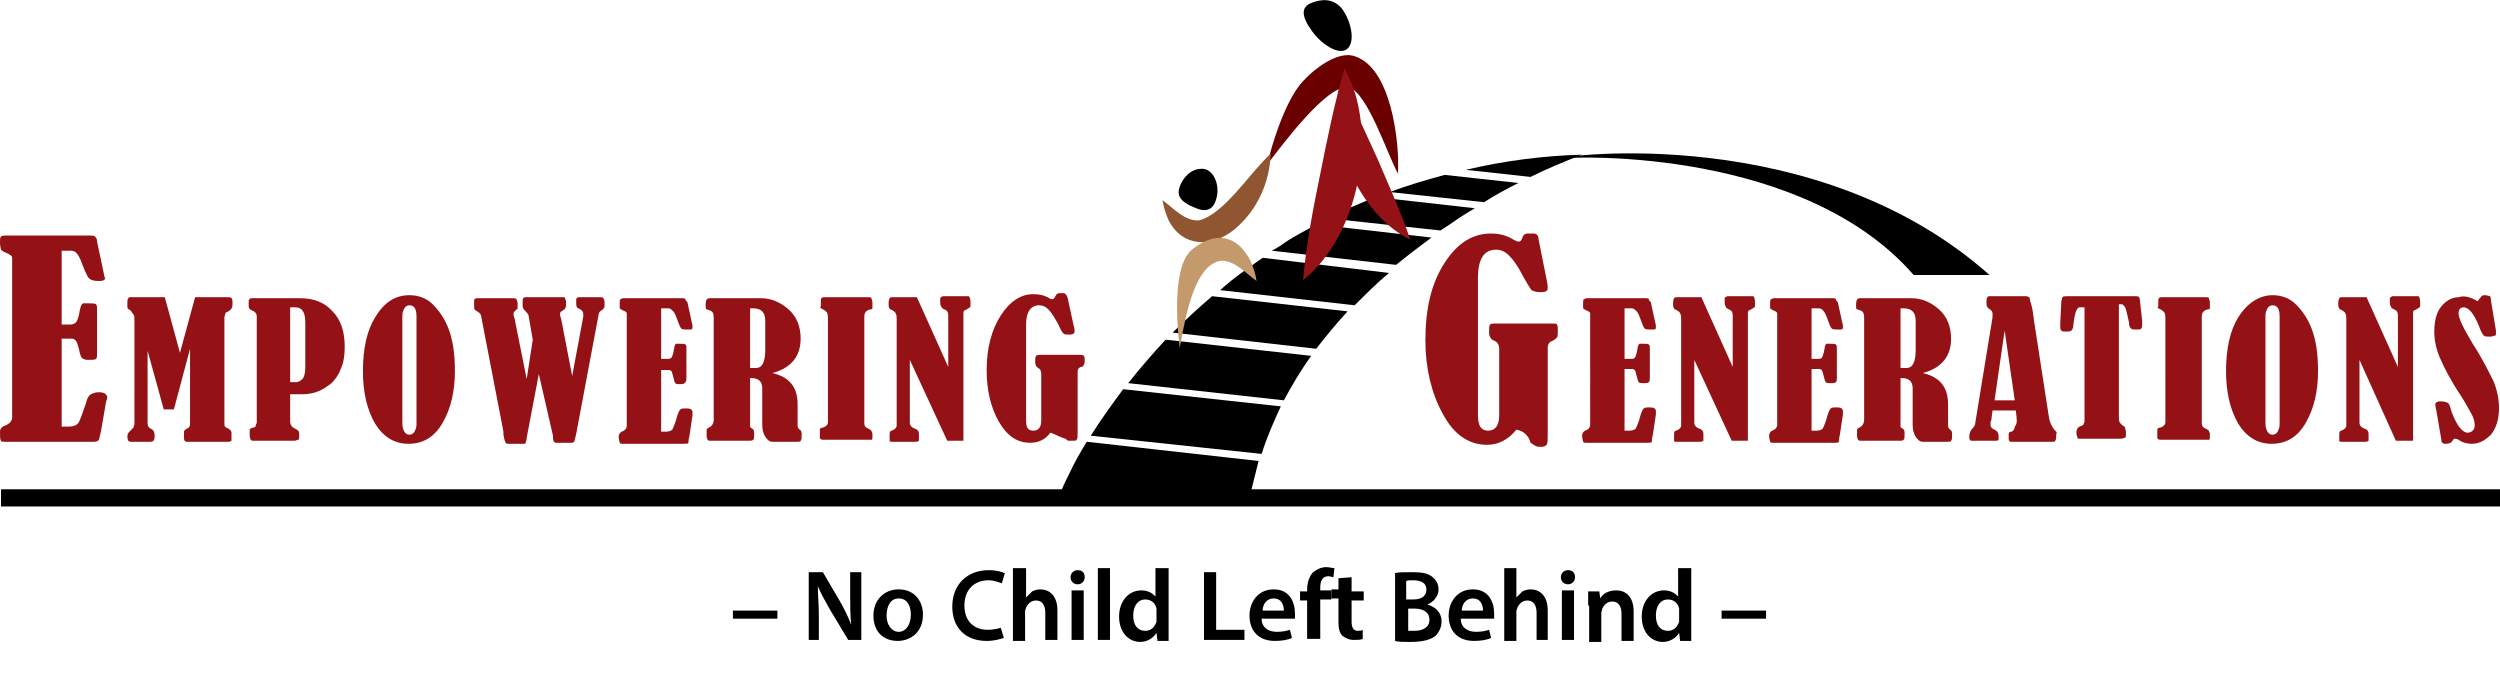 <svg xmlns="http://www.w3.org/2000/svg" xmlns:xlink="http://www.w3.org/1999/xlink" id="Layer_1" x="0px" y="0px" viewBox="0 0 247.3 68.1" style="enable-background:new 0 0 247.3 68.1;" xml:space="preserve"><style type="text/css">	.st0{fill:#6A0000;}	.st1{fill:#941215;}	.st2{fill:#905631;}	.st3{fill:#C49A6C;}</style><g>	<g>		<g>			<g>				<path d="M124.9,25.5c-1.4,1-2.9,2-4.2,3.2l13.3,1.5c1.1-1.1,2.2-2.2,3.4-3.2L124.9,25.5z"></path>				<path d="M151.4,17.5c1.6-0.8,3.3-1.5,5.1-2.2c-3.8,0.1-7.7,0.6-11.5,1.5L151.4,17.5z"></path>				<path d="M119.9,29.3c-1.4,1.2-2.7,2.4-3.9,3.6l14.2,1.6c1-1.3,2-2.5,3.1-3.7L119.9,29.3z"></path>				<path d="M115.3,33.6c-1.3,1.4-2.5,2.8-3.7,4.3l15.4,1.7c0.8-1.5,1.7-3,2.7-4.4L115.3,33.6z"></path>				<path d="M124.8,44.9c0.5-1.6,1.2-3.2,1.9-4.7l-15.6-1.7c-1.1,1.5-2.2,3-3.2,4.6L124.8,44.9z"></path>				<path d="M123.7,48.8c0,0,0.7-2.8,0.8-3.2l-17-1.9c-0.6,1-1.2,2-1.7,3.1c-0.4,0.8-0.8,1.6-1.1,2.5     C104.7,49.3,123.7,48.8,123.7,48.8z"></path>				<path d="M123.1,52.2L123.1,52.2C123.1,52.2,123.1,52.2,123.1,52.2L123.1,52.2C123.1,52.2,123.1,52.2,123.1,52.2z"></path>				<path d="M136.1,19.5c-1.6,0.6-3.2,1.3-4.7,2.1l11.1,1.2c0.4-0.3,0.8-0.5,1.2-0.8c0.7-0.5,1.5-1,2.2-1.4L136.1,19.5z"></path>				<path d="M142.9,17.3c-1.8,0.5-3.6,1-5.4,1.7l9.3,1c1.1-0.7,2.2-1.3,3.4-1.9L142.9,17.3z"></path>				<path d="M130.2,22.2c-1,0.6-2.1,1.1-3.1,1.8c-0.4,0.3-0.9,0.6-1.3,0.8l12.3,1.4c1.1-0.9,2.3-1.8,3.5-2.7L130.2,22.2z"></path>			</g>			<g>				<path class="st0" d="M128.5,8.5c1-1.3,3.5-3.4,5.3-3c3.5,0.9,4.4,7.2,4.5,10.2c0,0.5,0,1,0,1.5c-1.1-2-3-8-4.9-8.6     c-2.2-0.2-6.6,5.8-8,7.6C125.3,16.3,126.6,11,128.5,8.5z"></path>				<g>					<path d="M132.7,0.8c0.8,1,1.4,3,0.7,3.9c-0.7,0.9-2.5-0.1-3.6-1.6c-1.1-1.5-1.1-2.4-0.1-2.8S131.8-0.2,132.7,0.8z"></path>				</g>				<path class="st1" d="M128.9,27.7c0.3-3.5,1-7.1,1.7-10.5c0.7-3.5,1.4-7,2.4-10.4C136.5,12.9,134.4,23.4,128.9,27.7L128.9,27.7z"></path>				<path class="st1" d="M139.5,23.7c-0.9-2.7-2.1-5.3-3.2-7.9c-1.2-2.6-2.3-5.2-3.7-7.6C131,13.5,134.5,21.3,139.5,23.7L139.5,23.7     z"></path>				<path class="st2" d="M125.7,15.2c-0.1,2.8-1.3,5.6-3.6,7.5c-2.2,1.8-5.1,1.8-6.5-0.9c-0.3-0.7-0.5-1.3-0.6-2     c1.1,0.8,2.2,2.1,3.6,2C121.1,21.2,123.7,17,125.7,15.2L125.7,15.2z"></path>				<path class="st3" d="M117.9,24.7c2.2-1.8,4.4-1.6,5.8,1.1c0.3,0.7,0.5,1.3,0.6,2c-1.1-0.8-2.2-2.1-3.6-2c-2.4,0.5-3.3,4.7-4,8.6     C116.7,34.4,115.6,26.6,117.9,24.7z"></path>				<g>					<path d="M116.6,18.9c0.1-0.9,1-2.2,2.2-2.2c1.1-0.1,1.8,1.3,1.6,2.6c-0.2,1.2-0.8,1.7-1.8,1.4      C117.5,20.3,116.5,19.8,116.6,18.9z"></path>				</g>			</g>		</g>		<g>			<path class="st1" d="M6.1,24.9v7.2H7c0.2,0,0.4-0.1,0.5-0.2s0.2-0.3,0.3-0.7c0.1-0.6,0.2-1,0.3-1.1C8.1,30.1,8.2,30,8.3,30    c0.7,0,1.1,0,1.2,0.1c0.1,0.1,0.1,0.3,0.1,0.6V35c0,0.3,0,0.4-0.1,0.5c-0.1,0.1-0.4,0.1-0.8,0.1c-0.3,0-0.5-0.1-0.6-0.2    C8,35.3,7.9,35,7.8,34.5c-0.1-0.4-0.2-0.7-0.3-0.8c-0.1-0.1-0.2-0.2-0.4-0.2h-1v8.7h0.7c0.4,0,0.7-0.1,0.9-0.3s0.4-0.9,0.8-2    c0.1-0.5,0.3-0.8,0.5-0.9c0.2-0.1,0.4-0.2,0.8-0.2c0.5,0,0.8,0.2,0.8,0.5c0,0.1,0,0.2-0.1,0.4L10,42.6c-0.1,0.5-0.2,0.8-0.2,0.9    c-0.1,0.1-0.2,0.2-0.5,0.2H0.5c-0.2,0-0.4,0-0.4-0.1C0,43.5,0,43.2,0,42.7c0-0.3,0.2-0.5,0.5-0.6c0.5-0.2,0.7-0.5,0.7-0.8V25.5    c0-0.2-0.2-0.3-0.6-0.5c-0.3-0.1-0.4-0.2-0.5-0.3c0-0.1-0.1-0.3-0.1-0.7c0-0.3,0-0.5,0.1-0.6c0.1-0.1,0.2-0.1,0.5-0.1h8.3    c0.2,0,0.4,0,0.5,0.1c0.1,0.1,0.2,0.2,0.2,0.5l0.7,3.3c0,0.2,0.1,0.3,0.1,0.3c0,0.2-0.2,0.3-0.6,0.3c-0.5,0-0.8-0.1-0.9-0.2    c-0.2-0.1-0.3-0.4-0.5-0.8c-0.3-0.8-0.5-1.3-0.7-1.6c-0.2-0.3-0.4-0.4-0.7-0.4H6.1z"></path>			<path class="st1" d="M19.3,29.4h3.2c0.2,0,0.4,0,0.4,0.1c0.1,0.1,0.1,0.2,0.1,0.5c0,0.2,0,0.4-0.1,0.5c0,0.1-0.2,0.2-0.3,0.3    c-0.2,0.1-0.3,0.1-0.3,0.2c0,0.1-0.1,0.2-0.1,0.4v10.5c0,0.2,0,0.3,0.1,0.3c0,0.1,0.1,0.1,0.3,0.2c0.2,0.1,0.3,0.3,0.3,0.4    c0,0.5,0,0.7,0,0.8c0,0-0.1,0.1-0.3,0.1h-4.1c-0.2,0-0.3-0.1-0.3-0.4c0-0.2,0-0.4,0-0.6c0-0.1,0.1-0.2,0.3-0.3    c0.2-0.1,0.3-0.2,0.3-0.5v-7.4l-1.6,6h-1l-1.6-5.8v7.2c0,0.2,0.1,0.4,0.3,0.5c0.3,0.1,0.4,0.4,0.4,0.7c0,0.4-0.1,0.6-0.4,0.6h-2    c-0.2,0-0.3-0.2-0.3-0.5c0-0.3,0.1-0.4,0.3-0.6c0.1-0.1,0.2-0.2,0.3-0.3c0-0.1,0.1-0.2,0.1-0.4V31.7c0-0.3,0-0.5-0.1-0.6    s-0.2-0.3-0.3-0.4c-0.2-0.1-0.3-0.2-0.3-0.3l0-0.4c0-0.3,0-0.4,0.1-0.5c0-0.1,0.1-0.1,0.2-0.1h3.4l1.5,5.5L19.3,29.4z"></path>			<path class="st1" d="M28.7,38.8v2.9c0,0.3,0.2,0.6,0.5,0.7c0.1,0.1,0.2,0.1,0.3,0.2c0.1,0.1,0.1,0.3,0.1,0.5c0,0.2,0,0.4-0.1,0.4    s-0.2,0.1-0.4,0.1h-4.1c-0.2,0-0.3-0.2-0.3-0.6c0-0.3,0-0.5,0-0.5c0-0.1,0.1-0.1,0.3-0.2c0.2,0,0.3-0.1,0.3-0.2    c0-0.1,0.1-0.2,0.1-0.3V31.3c0-0.3-0.2-0.5-0.5-0.6c-0.2-0.1-0.3-0.2-0.3-0.4l0-0.4c0-0.2,0-0.3,0.1-0.3c0-0.1,0.1-0.1,0.3-0.1    h4.7c1.3,0,2.4,0.4,3.2,1.3c0.8,0.8,1.2,2,1.2,3.5c0,0.8-0.1,1.6-0.4,2.2c-0.2,0.6-0.6,1.1-0.9,1.4c-0.4,0.3-0.8,0.6-1.3,0.8    s-1,0.3-1.6,0.3H28.7z M28.7,30.4v7.4h0.6c0.2,0,0.4-0.1,0.6-0.3s0.3-0.6,0.3-1.2v-4.4c0-1-0.3-1.5-1-1.5H28.7z"></path>			<path class="st1" d="M40.5,29.2c0.9,0,1.7,0.3,2.3,0.9s1.2,1.4,1.6,2.5s0.6,2.4,0.6,4.1c0,2-0.4,3.7-1.2,5.1    c-0.8,1.4-1.9,2.1-3.4,2.1c-1.4,0-2.5-0.7-3.3-2c-0.8-1.4-1.2-3.1-1.2-5.2c0-2.2,0.4-4,1.2-5.3C38,29.9,39.1,29.2,40.5,29.2z     M41.2,31.3c0-0.7-0.2-1.1-0.7-1.1c-0.2,0-0.4,0.1-0.5,0.3c-0.1,0.2-0.2,0.4-0.2,0.7v10.7c0,0.4,0.1,0.6,0.2,0.8    c0.1,0.2,0.3,0.3,0.5,0.3c0.2,0,0.4-0.1,0.5-0.3c0.1-0.2,0.2-0.4,0.2-0.7V31.3z"></path>			<path class="st1" d="M52.7,33.6l-0.4-2.3c0-0.2-0.2-0.4-0.4-0.6c-0.1-0.1-0.2-0.3-0.2-0.4v-0.6c0-0.2,0.1-0.3,0.3-0.3h3.7    c0.1,0,0.2,0,0.2,0.1c0,0.1,0.1,0.2,0.1,0.4c0,0.3,0,0.5-0.1,0.6c0,0.1-0.1,0.1-0.2,0.2c-0.2,0.1-0.3,0.2-0.3,0.3    c0,0.1,0,0.3,0.1,0.5l1.1,5.7l1.1-5.9c0-0.1,0-0.1,0-0.2c0-0.3-0.2-0.5-0.5-0.6C57,30.4,57,30.2,57,29.9c0-0.1,0-0.2,0-0.2v-0.1    c0-0.1,0.1-0.2,0.3-0.2h2.1c0.1,0,0.2,0,0.3,0.1c0,0.1,0.1,0.2,0.1,0.3c0,0.1,0,0.1,0,0.2l0,0.3c0,0.1-0.1,0.3-0.3,0.4    c-0.2,0.1-0.3,0.3-0.3,0.5l-2.2,11.7c-0.1,0.5-0.2,0.7-0.2,0.8c-0.1,0.1-0.2,0.1-0.3,0.1h-1.5c-0.2,0-0.3-0.2-0.3-0.5    c0-0.1,0-0.1,0-0.2L53.3,37l-1.2,6.3c0,0.3-0.1,0.4-0.1,0.5s-0.1,0.1-0.2,0.1h-1.6c-0.2,0-0.3-0.3-0.4-0.9c0-0.1,0-0.2,0-0.3    l-2.2-11.4c0-0.2-0.2-0.4-0.4-0.5c-0.2-0.1-0.3-0.2-0.3-0.4v-0.7c0-0.1,0.1-0.2,0.3-0.2h3.6c0.1,0,0.2,0,0.3,0.1    c0,0.1,0.1,0.2,0.1,0.4c0,0.3,0,0.4,0,0.5c0,0.1-0.1,0.1-0.2,0.2c-0.1,0.1-0.2,0.2-0.2,0.3c0,0.1,0,0.3,0.1,0.5l1.2,6L52.7,33.6z    "></path>			<path class="st1" d="M65.4,30.5v5H66c0.2,0,0.3,0,0.4-0.1c0.1-0.1,0.1-0.2,0.2-0.5c0.1-0.4,0.1-0.7,0.2-0.8    c0-0.1,0.1-0.1,0.2-0.1c0.5,0,0.8,0,0.8,0.1c0.1,0,0.1,0.2,0.1,0.4v2.9c0,0.2,0,0.3-0.1,0.4C67.7,38,67.5,38,67.2,38    c-0.2,0-0.3,0-0.4-0.1c-0.1-0.1-0.1-0.3-0.2-0.6c-0.1-0.3-0.1-0.5-0.2-0.6c-0.1-0.1-0.2-0.1-0.3-0.1h-0.7v6.1h0.5    c0.3,0,0.5-0.1,0.6-0.2c0.1-0.2,0.3-0.6,0.5-1.4c0.1-0.3,0.2-0.5,0.3-0.6c0.1-0.1,0.3-0.1,0.6-0.1c0.4,0,0.6,0.1,0.6,0.4    c0,0.1,0,0.2,0,0.3l-0.3,2c-0.1,0.4-0.1,0.6-0.1,0.7c0,0.1-0.2,0.1-0.4,0.1h-6.1c-0.2,0-0.2,0-0.3-0.1c0-0.1-0.1-0.3-0.1-0.6    c0-0.2,0.1-0.4,0.3-0.5c0.3-0.1,0.5-0.3,0.5-0.6V31c0-0.1-0.1-0.2-0.4-0.3c-0.2-0.1-0.3-0.2-0.3-0.2c0-0.1,0-0.2,0-0.5    c0-0.2,0-0.4,0.1-0.4c0,0,0.1-0.1,0.3-0.1h5.8c0.1,0,0.3,0,0.3,0.1s0.1,0.2,0.2,0.3l0.5,2.3c0,0.1,0,0.2,0,0.2    c0,0.2-0.1,0.2-0.4,0.2c-0.3,0-0.6,0-0.7-0.1c-0.1-0.1-0.2-0.3-0.3-0.6c-0.2-0.5-0.3-0.9-0.5-1.1s-0.3-0.3-0.5-0.3H65.4z"></path>			<path class="st1" d="M74.2,37.4v4.4c0,0.2,0,0.3,0,0.4c0,0.1,0.1,0.1,0.2,0.2c0.2,0.1,0.2,0.3,0.2,0.5c0,0.3,0,0.6-0.1,0.6    c-0.1,0.1-0.2,0.1-0.4,0.1h-3.9c-0.2,0-0.3-0.2-0.3-0.5c0-0.3,0-0.5,0-0.6s0.1-0.1,0.2-0.2c0.3-0.1,0.5-0.4,0.5-0.8V31.4    c0-0.4-0.1-0.6-0.4-0.7c-0.1,0-0.2-0.1-0.3-0.1s-0.1-0.2-0.1-0.4c0-0.5,0.1-0.7,0.4-0.7h5.1c1,0,1.9,0.4,2.7,1.1s1.2,1.7,1.2,2.9    c0,1.7-0.9,2.9-2.8,3.4c1.7,0.4,2.5,1.4,2.5,3.1v2.1c0,0.2,0.1,0.3,0.2,0.4c0.2,0.1,0.2,0.3,0.2,0.5c0,0.3,0,0.5-0.1,0.6    c0,0.1-0.2,0.1-0.3,0.1h-2.5c-0.3,0-0.5-0.2-0.7-0.5c-0.2-0.3-0.3-0.7-0.3-1.2v-3.6c0-0.7-0.4-1-1.1-1H74.2z M74.2,30.4v6h0.6    c0.6,0,0.9-0.6,0.9-1.8v-2.8c0-0.5-0.1-0.8-0.3-1s-0.5-0.3-0.9-0.3H74.2z"></path>			<path class="st1" d="M81.2,30.2v-0.5c0-0.2,0.1-0.3,0.3-0.3h4.4c0.2,0,0.3,0,0.3,0.1s0.1,0.2,0.1,0.4c0,0.3,0,0.5,0,0.6    c0,0.1-0.1,0.1-0.2,0.1c-0.4,0.1-0.6,0.3-0.6,0.7v10.6c0,0.2,0.1,0.4,0.4,0.5c0.2,0.1,0.3,0.2,0.3,0.2c0,0.1,0.1,0.2,0.1,0.3v0.3    c0,0.2,0,0.3-0.1,0.3c0,0-0.1,0-0.3,0h-4.5c-0.2,0-0.3-0.1-0.3-0.2c0-0.4,0-0.7,0-0.8c0-0.1,0.1-0.2,0.3-0.2    c0.3-0.1,0.5-0.3,0.5-0.5V31.5c0-0.2,0-0.4-0.1-0.6c-0.1-0.1-0.2-0.2-0.4-0.3c-0.2-0.1-0.2-0.1-0.3-0.2    C81.2,30.4,81.2,30.3,81.2,30.2z"></path>			<path class="st1" d="M90,35.6v6.2c0,0.3,0.2,0.5,0.5,0.6c0.3,0.1,0.4,0.3,0.4,0.5c0,0.4,0,0.7,0,0.7c0,0-0.1,0.1-0.3,0.1h-2.4    c-0.1,0-0.2,0-0.2-0.1c0-0.1,0-0.3,0-0.7c0-0.2,0.1-0.3,0.2-0.3c0.3-0.1,0.5-0.3,0.5-0.5V31.6c0-0.3,0-0.4-0.1-0.6    c0-0.1-0.2-0.2-0.3-0.3c-0.2-0.1-0.3-0.1-0.3-0.2c-0.1-0.1-0.1-0.2-0.1-0.5c0-0.4,0.1-0.6,0.3-0.6h2.5l3.1,6.9v-5.1    c0-0.3-0.1-0.5-0.4-0.6c-0.2-0.1-0.3-0.2-0.3-0.3c-0.1-0.1-0.1-0.3-0.1-0.6c0-0.2,0-0.3,0.1-0.3c0,0,0.1-0.1,0.2-0.1h2.5    c0.1,0,0.2,0.2,0.2,0.6c0,0.2,0,0.4,0,0.4c0,0.1-0.1,0.1-0.2,0.2c-0.2,0.1-0.3,0.2-0.4,0.2c-0.1,0.1-0.1,0.2-0.1,0.3v12.6h-1.6    L90,35.6z"></path>			<path class="st1" d="M103.9,42.8c-0.5,0.7-1.2,1-2,1c-1.3,0-2.3-0.7-3.1-2.1c-0.8-1.4-1.2-3.1-1.2-5.1c0-2.2,0.5-4,1.4-5.4    c0.9-1.4,2-2.1,3.2-2.1c0.6,0,1.1,0.1,1.6,0.4c0.1,0.1,0.3,0.1,0.3,0.1c0.1,0,0.2-0.1,0.3-0.3c0.1-0.2,0.2-0.3,0.4-0.3h0.1l0.3,0    c0.2,0,0.3,0.2,0.4,0.4l0.6,2.8c0.1,0.3,0.1,0.5,0.1,0.6c0,0.2-0.2,0.3-0.5,0.3c-0.3,0-0.5,0-0.6-0.1c-0.1-0.1-0.3-0.4-0.5-0.9    c-0.4-0.7-0.7-1.2-1-1.5c-0.3-0.3-0.6-0.4-0.9-0.4c-0.8,0-1.3,0.6-1.3,1.9v9.5c0,0.7,0.2,1,0.7,1c0.5,0,0.8-0.3,0.8-1v-4.6    c0-0.3-0.1-0.5-0.3-0.6c-0.2-0.1-0.3-0.3-0.3-0.6c0-0.3,0-0.5,0.1-0.6c0.1-0.1,0.2-0.1,0.4-0.1h3.9c0.2,0,0.3,0,0.4,0.1    s0.1,0.2,0.1,0.4c0,0.2,0,0.4-0.1,0.5c0,0.1-0.1,0.2-0.3,0.2c-0.2,0.1-0.3,0.2-0.3,0.5v6c0,0.4,0,0.6-0.1,0.7    c0,0.1-0.2,0.1-0.4,0.1c-0.2,0-0.3,0-0.4,0s-0.2-0.1-0.3-0.2C104.7,43.2,104.3,42.9,103.9,42.8z"></path>			<path class="st1" d="M150,42.5c-0.8,1-1.8,1.5-2.9,1.5c-1.8,0-3.3-1-4.4-3.1c-1.1-2-1.7-4.5-1.7-7.2c0-3.2,0.6-5.7,1.9-7.7    s2.8-2.9,4.6-2.9c0.8,0,1.6,0.2,2.2,0.6c0.2,0.1,0.4,0.2,0.5,0.2c0.2,0,0.3-0.1,0.4-0.4c0.1-0.3,0.3-0.4,0.5-0.4h0.2l0.4,0    c0.3,0,0.5,0.2,0.5,0.6l0.8,4c0.1,0.4,0.1,0.7,0.1,0.8c0,0.3-0.2,0.4-0.7,0.4c-0.5,0-0.7-0.1-0.9-0.2c-0.1-0.1-0.4-0.6-0.8-1.3    c-0.5-1-1-1.7-1.4-2.1c-0.4-0.4-0.8-0.6-1.3-0.6c-1.2,0-1.8,0.9-1.8,2.8v13.6c0,1,0.3,1.5,1,1.5c0.7,0,1.1-0.5,1.1-1.5v-6.6    c0-0.4-0.2-0.7-0.5-0.8c-0.3-0.1-0.5-0.4-0.5-0.8c0-0.4,0-0.7,0.1-0.8c0.1-0.1,0.3-0.1,0.6-0.1h5.5c0.3,0,0.5,0,0.5,0.1    c0.1,0.1,0.1,0.3,0.1,0.6c0,0.3,0,0.6-0.1,0.7c-0.1,0.1-0.2,0.2-0.4,0.3c-0.3,0.1-0.5,0.3-0.5,0.7v8.6c0,0.5,0,0.8-0.1,1    c-0.1,0.1-0.3,0.2-0.5,0.2c-0.3,0-0.5,0-0.6-0.1c-0.1,0-0.3-0.2-0.5-0.3C151.2,43,150.6,42.6,150,42.5z"></path>			<path class="st1" d="M160.7,30.5v5h0.6c0.2,0,0.3,0,0.4-0.1c0.1-0.1,0.1-0.2,0.2-0.5c0.1-0.4,0.1-0.7,0.2-0.8    c0-0.1,0.1-0.1,0.2-0.1c0.5,0,0.8,0,0.8,0.1c0.1,0,0.1,0.2,0.1,0.4v2.9c0,0.2,0,0.3-0.1,0.4c-0.1,0.1-0.2,0.1-0.6,0.1    c-0.2,0-0.3,0-0.4-0.1c-0.1-0.1-0.1-0.3-0.2-0.6c-0.1-0.3-0.1-0.5-0.2-0.6c-0.1-0.1-0.2-0.1-0.3-0.1h-0.7v6.1h0.5    c0.3,0,0.5-0.1,0.6-0.2c0.1-0.2,0.3-0.6,0.5-1.4c0.1-0.3,0.2-0.5,0.3-0.6c0.1-0.1,0.3-0.1,0.6-0.1c0.4,0,0.6,0.1,0.6,0.4    c0,0.1,0,0.2,0,0.3l-0.3,2c-0.1,0.4-0.1,0.6-0.1,0.7c0,0.1-0.2,0.1-0.4,0.1h-6.1c-0.2,0-0.2,0-0.3-0.1c0-0.1-0.1-0.3-0.1-0.6    c0-0.2,0.1-0.4,0.3-0.5c0.3-0.1,0.5-0.3,0.5-0.6V31c0-0.1-0.1-0.2-0.4-0.3c-0.2-0.1-0.3-0.2-0.3-0.2c0-0.1,0-0.2,0-0.5    c0-0.2,0-0.4,0.1-0.4c0,0,0.1-0.1,0.3-0.1h5.8c0.1,0,0.3,0,0.3,0.1s0.1,0.2,0.2,0.3l0.5,2.3c0,0.1,0,0.2,0,0.2    c0,0.2-0.1,0.2-0.4,0.2c-0.3,0-0.6,0-0.7-0.1c-0.1-0.1-0.2-0.3-0.3-0.6c-0.2-0.5-0.3-0.9-0.5-1.1s-0.3-0.3-0.5-0.3H160.7z"></path>			<path class="st1" d="M167.6,35.6v6.2c0,0.3,0.2,0.5,0.5,0.6c0.3,0.1,0.4,0.3,0.4,0.5c0,0.4,0,0.7,0,0.7c0,0-0.1,0.1-0.3,0.1h-2.4    c-0.1,0-0.2,0-0.2-0.1c0-0.1,0-0.3,0-0.7c0-0.2,0.1-0.3,0.2-0.3c0.3-0.1,0.5-0.3,0.5-0.5V31.6c0-0.3,0-0.4-0.1-0.6    c0-0.1-0.2-0.2-0.3-0.3c-0.2-0.1-0.3-0.1-0.3-0.2c-0.1-0.1-0.1-0.2-0.1-0.5c0-0.4,0.1-0.6,0.3-0.6h2.5l3.1,6.9v-5.1    c0-0.3-0.1-0.5-0.4-0.6c-0.2-0.1-0.3-0.2-0.3-0.3c-0.1-0.1-0.1-0.3-0.1-0.6c0-0.2,0-0.3,0.1-0.3c0,0,0.1-0.1,0.2-0.1h2.5    c0.1,0,0.2,0.2,0.2,0.6c0,0.2,0,0.4,0,0.4c0,0.1-0.1,0.1-0.2,0.2c-0.2,0.1-0.3,0.2-0.4,0.2c-0.1,0.1-0.1,0.2-0.1,0.3v12.6h-1.6    L167.6,35.6z"></path>			<path class="st1" d="M179.2,30.5v5h0.6c0.2,0,0.3,0,0.4-0.1c0.1-0.1,0.1-0.2,0.2-0.5c0.1-0.4,0.1-0.7,0.2-0.8    c0-0.1,0.1-0.1,0.2-0.1c0.5,0,0.8,0,0.8,0.1c0.1,0,0.1,0.2,0.1,0.4v2.9c0,0.2,0,0.3-0.1,0.4c-0.1,0.1-0.2,0.1-0.6,0.1    c-0.2,0-0.3,0-0.4-0.1c-0.1-0.1-0.1-0.3-0.2-0.6c-0.1-0.3-0.1-0.5-0.2-0.6c-0.1-0.1-0.2-0.1-0.3-0.1h-0.7v6.1h0.5    c0.3,0,0.5-0.1,0.6-0.2c0.1-0.2,0.3-0.6,0.5-1.4c0.1-0.3,0.2-0.5,0.3-0.6c0.1-0.1,0.3-0.1,0.6-0.1c0.4,0,0.6,0.1,0.6,0.4    c0,0.1,0,0.2,0,0.3l-0.3,2c-0.1,0.4-0.1,0.6-0.1,0.7c0,0.1-0.2,0.1-0.4,0.1h-6.1c-0.2,0-0.2,0-0.3-0.1c0-0.1-0.1-0.3-0.1-0.6    c0-0.2,0.1-0.4,0.3-0.5c0.3-0.1,0.5-0.3,0.5-0.6V31c0-0.1-0.1-0.2-0.4-0.3c-0.2-0.1-0.3-0.2-0.3-0.2c0-0.1,0-0.2,0-0.5    c0-0.2,0-0.4,0.1-0.4c0,0,0.1-0.1,0.3-0.1h5.8c0.1,0,0.3,0,0.3,0.1s0.1,0.2,0.2,0.3l0.5,2.3c0,0.1,0,0.2,0,0.2    c0,0.2-0.1,0.2-0.4,0.2c-0.3,0-0.6,0-0.7-0.1c-0.1-0.1-0.2-0.3-0.3-0.6c-0.2-0.5-0.3-0.9-0.5-1.1c-0.1-0.2-0.3-0.3-0.5-0.3H179.2    z"></path>			<path class="st1" d="M188,37.4v4.4c0,0.2,0,0.3,0,0.4c0,0.1,0.1,0.1,0.2,0.2c0.2,0.1,0.2,0.3,0.2,0.5c0,0.3,0,0.6-0.1,0.6    c-0.1,0.1-0.2,0.1-0.4,0.1h-3.9c-0.2,0-0.3-0.2-0.3-0.5c0-0.3,0-0.5,0-0.6s0.1-0.1,0.2-0.2c0.3-0.1,0.5-0.4,0.5-0.8V31.4    c0-0.4-0.1-0.6-0.4-0.7c-0.1,0-0.2-0.1-0.3-0.1s-0.1-0.2-0.1-0.4c0-0.5,0.1-0.7,0.4-0.7h5.1c1,0,1.9,0.4,2.7,1.1s1.2,1.7,1.2,2.9    c0,1.7-0.9,2.9-2.8,3.4c1.7,0.4,2.5,1.4,2.5,3.1v2.1c0,0.2,0.1,0.3,0.2,0.4c0.2,0.1,0.2,0.3,0.2,0.5c0,0.3,0,0.5-0.1,0.6    c0,0.1-0.2,0.1-0.3,0.1h-2.5c-0.3,0-0.5-0.2-0.7-0.5c-0.2-0.3-0.3-0.7-0.3-1.2v-3.6c0-0.7-0.4-1-1.1-1H188z M188,30.4v6h0.6    c0.6,0,0.9-0.6,0.9-1.8v-2.8c0-0.5-0.1-0.8-0.3-1s-0.5-0.3-0.9-0.3H188z"></path>			<path class="st1" d="M199.4,40.6h-2.3l-0.1,0.8c0,0,0,0,0,0.1c-0.1,0.2-0.1,0.3-0.1,0.5c0,0.2,0.1,0.4,0.4,0.5    c0.2,0.1,0.2,0.2,0.3,0.2c0,0.1,0.1,0.2,0.1,0.4c0,0.2,0,0.4,0,0.4c0,0-0.1,0.1-0.2,0.1H195c-0.1,0-0.2-0.1-0.2-0.4    c0-0.3,0.1-0.6,0.3-0.8c0.2-0.2,0.3-0.4,0.3-0.6l1.7-10.4c0-0.2,0-0.3,0-0.4c0-0.2-0.1-0.3-0.4-0.5c-0.1-0.1-0.2-0.2-0.2-0.5    c0-0.3,0-0.5,0.1-0.6c0-0.1,0.1-0.1,0.3-0.1h3.5c0.2,0,0.4,0.1,0.4,0.3s0.2,0.6,0.3,1.3c0,0.3,0.1,0.5,0.1,0.8l1.5,9.7    c0.1,0.5,0.3,0.8,0.5,1.1c0.1,0.1,0.1,0.1,0.2,0.2s0,0.2,0,0.3c0,0.3,0,0.5-0.1,0.6c0,0.1-0.1,0.1-0.3,0.1h-4.1    c-0.1,0-0.2-0.1-0.2-0.3c0-0.3,0-0.5,0-0.5c0-0.1,0.1-0.2,0.3-0.2c0.2-0.1,0.3-0.3,0.3-0.5C199.6,41.9,199.5,41.4,199.4,40.6z     M198.3,32.7l-1,6.9h2L198.3,32.7z"></path>			<path class="st1" d="M206.1,30.4h-0.4c-0.1,0-0.2,0.1-0.3,0.3s-0.2,0.6-0.3,1.4c0,0.3-0.1,0.5-0.2,0.6c-0.1,0.1-0.3,0.1-0.5,0.1    c-0.3,0-0.4,0-0.5-0.1c-0.1-0.1-0.1-0.2-0.1-0.4c0-0.1,0-0.2,0-0.3l0.1-2.1c0-0.2,0.1-0.4,0.1-0.5c0.1-0.1,0.3-0.1,0.5-0.1h6.7    c0.2,0,0.3,0,0.4,0.1c0,0,0.1,0.2,0.1,0.5l0.2,1.8c0,0.1,0,0.3,0,0.4c0,0.2,0,0.3-0.1,0.4c0,0.1-0.2,0.1-0.4,0.1    c-0.3,0-0.5,0-0.6-0.1c-0.1-0.1-0.2-0.2-0.2-0.6c-0.1-0.5-0.2-0.9-0.3-1.3c-0.1-0.3-0.3-0.5-0.4-0.5h-0.3v11.3    c0,0.3,0.1,0.5,0.4,0.7c0.1,0.1,0.2,0.1,0.2,0.2c0,0.1,0.1,0.2,0.1,0.5c0,0.3,0,0.5-0.1,0.5c-0.1,0-0.2,0.1-0.4,0.1h-4    c-0.2,0-0.3,0-0.3-0.1c0-0.1-0.1-0.2-0.1-0.5c0-0.3,0.1-0.5,0.3-0.6c0.2-0.1,0.3-0.1,0.4-0.2c0-0.1,0.1-0.2,0.1-0.3V30.4z"></path>			<path class="st1" d="M213.5,30.2v-0.5c0-0.2,0.1-0.3,0.3-0.3h4.4c0.2,0,0.3,0,0.3,0.1s0.1,0.2,0.1,0.4c0,0.3,0,0.5,0,0.6    c0,0.1-0.1,0.1-0.2,0.1c-0.4,0.1-0.6,0.3-0.6,0.7v10.6c0,0.2,0.1,0.4,0.4,0.5c0.2,0.1,0.3,0.2,0.3,0.2c0,0.1,0.1,0.2,0.1,0.3v0.3    c0,0.2,0,0.3-0.1,0.3c0,0-0.1,0-0.3,0h-4.5c-0.2,0-0.3-0.1-0.3-0.2c0-0.4,0-0.7,0-0.8c0-0.1,0.1-0.2,0.3-0.2    c0.3-0.1,0.5-0.3,0.5-0.5V31.5c0-0.2,0-0.4-0.1-0.6c-0.1-0.1-0.2-0.2-0.4-0.3c-0.2-0.1-0.2-0.1-0.3-0.2    C213.5,30.4,213.5,30.3,213.5,30.2z"></path>			<path class="st1" d="M224.8,29.2c0.9,0,1.7,0.3,2.3,0.9s1.2,1.4,1.6,2.5s0.6,2.4,0.6,4.1c0,2-0.4,3.7-1.2,5.1    c-0.8,1.4-1.9,2.1-3.4,2.1c-1.4,0-2.5-0.7-3.3-2c-0.8-1.4-1.2-3.1-1.2-5.2c0-2.2,0.4-4,1.2-5.3S223.4,29.2,224.8,29.2z     M225.5,31.3c0-0.7-0.2-1.1-0.7-1.1c-0.2,0-0.4,0.1-0.5,0.3c-0.1,0.2-0.2,0.4-0.2,0.7v10.7c0,0.4,0.1,0.6,0.2,0.8    c0.1,0.2,0.3,0.3,0.5,0.3c0.2,0,0.4-0.1,0.5-0.3c0.1-0.2,0.2-0.4,0.2-0.7V31.3z"></path>			<path class="st1" d="M233.4,35.6v6.2c0,0.3,0.2,0.5,0.5,0.6c0.3,0.1,0.4,0.3,0.4,0.5c0,0.4,0,0.7,0,0.7c0,0-0.1,0.1-0.3,0.1h-2.4    c-0.1,0-0.2,0-0.2-0.1c0-0.1,0-0.3,0-0.7c0-0.2,0.1-0.3,0.2-0.3c0.3-0.1,0.5-0.3,0.5-0.5V31.6c0-0.3,0-0.4-0.1-0.6    c0-0.1-0.2-0.2-0.3-0.3c-0.2-0.1-0.3-0.1-0.3-0.2c-0.1-0.1-0.1-0.2-0.1-0.5c0-0.4,0.1-0.6,0.3-0.6h2.5l3.1,6.9v-5.1    c0-0.3-0.1-0.5-0.4-0.6c-0.2-0.1-0.3-0.2-0.3-0.3c-0.1-0.1-0.1-0.3-0.1-0.6c0-0.2,0-0.3,0.1-0.3c0,0,0.1-0.1,0.2-0.1h2.5    c0.1,0,0.2,0.2,0.2,0.6c0,0.2,0,0.4,0,0.4c0,0.1-0.1,0.1-0.2,0.2c-0.2,0.1-0.3,0.2-0.4,0.2c-0.1,0.1-0.1,0.2-0.1,0.3v12.6H237    L233.4,35.6z"></path>			<path class="st1" d="M245.1,29.8c0,0,0.1-0.2,0.3-0.4c0.1-0.2,0.3-0.2,0.4-0.2c0,0,0.2,0,0.5,0.1c0.1,0.1,0.1,0.2,0.1,0.4l0.5,3    c0,0.2,0,0.3,0,0.3c0,0.1,0,0.2-0.1,0.2c-0.1,0-0.2,0.1-0.5,0.1c-0.3,0-0.5,0-0.6-0.1c-0.1-0.1-0.3-0.4-0.5-1    c-0.5-1.2-1-1.8-1.5-1.8c-0.3,0-0.5,0.2-0.5,0.6c0,0.5,0.5,1.5,1.4,3c1.1,1.7,1.7,3,2.1,3.8c0.3,0.8,0.5,1.6,0.5,2.6    c0,1.1-0.3,2-0.8,2.6c-0.6,0.6-1.2,0.9-1.9,0.9c-0.4,0-0.9-0.1-1.3-0.4c-0.2-0.1-0.3-0.1-0.4-0.1c-0.1,0-0.1,0.1-0.2,0.2    c-0.1,0.2-0.3,0.3-0.7,0.3c-0.1,0-0.2,0-0.3-0.1s-0.1-0.2-0.1-0.3l-0.5-2.9c-0.1-0.4-0.1-0.6-0.1-0.6c0-0.2,0.2-0.3,0.5-0.3    c0.4,0,0.7,0.1,0.8,0.2c0.1,0.1,0.2,0.4,0.3,0.8c0.5,1.4,1.1,2.1,1.6,2.1c0.2,0,0.4-0.1,0.5-0.2c0.1-0.1,0.2-0.3,0.2-0.5    c0-0.4-0.1-0.8-0.4-1.3c-0.3-0.5-0.6-1.1-1-1.7c-1-1.5-1.6-2.7-2-3.6s-0.6-1.8-0.6-2.7c0-1,0.2-1.9,0.7-2.5    c0.5-0.6,1.1-0.9,1.7-0.9C243.8,29.2,244.4,29.4,245.1,29.8z"></path>		</g>		<path d="M154.1,15.7c0.3-0.3,25.6-3.7,42.7,11.5h-7.5C178.5,14.8,156.3,15.4,154.1,15.7z"></path>		<rect x="0.1" y="48.4" width="247.2" height="1.7"></rect>	</g></g><g>	<g>		<path d="M76.9,60.4v0.8h-4.4v-0.8H76.9z"></path>		<path d="M80,63.3v-6.7h1.4l1.7,2.9c0.4,0.7,0.8,1.5,1.1,2.3l0,0c-0.1-0.9-0.1-1.8-0.1-2.8v-2.4h1.1v6.7h-1.3l-1.8-3   c-0.4-0.7-0.9-1.6-1.2-2.3l0,0c0,0.9,0.1,1.8,0.1,2.9v2.4H80z"></path>		<path d="M91.3,60.8c0,1.8-1.3,2.6-2.5,2.6c-1.4,0-2.4-0.9-2.4-2.5c0-1.6,1.1-2.6,2.5-2.6C90.4,58.3,91.3,59.4,91.3,60.8z    M87.7,60.9c0,0.9,0.5,1.6,1.2,1.6c0.7,0,1.2-0.7,1.2-1.7c0-0.8-0.3-1.6-1.2-1.6C88,59.2,87.7,60.1,87.7,60.9z"></path>		<path d="M99.3,63.1c-0.3,0.1-0.9,0.3-1.7,0.3c-2.1,0-3.4-1.3-3.4-3.4c0-2.2,1.5-3.6,3.6-3.6c0.8,0,1.4,0.2,1.6,0.3l-0.3,1   c-0.3-0.1-0.8-0.3-1.3-0.3c-1.4,0-2.4,0.9-2.4,2.5c0,1.5,0.9,2.4,2.3,2.4c0.5,0,1-0.1,1.3-0.2L99.3,63.1z"></path>		<path d="M100.3,56.2h1.2v2.9h0c0.2-0.2,0.4-0.4,0.6-0.6c0.2-0.1,0.5-0.2,0.8-0.2c0.8,0,1.7,0.5,1.7,2.1v2.9h-1.2v-2.7   c0-0.7-0.3-1.2-0.9-1.2c-0.5,0-0.8,0.3-1,0.7c0,0.1-0.1,0.2-0.1,0.4v2.9h-1.2V56.2z"></path>		<path d="M107.3,57.1c0,0.4-0.3,0.7-0.7,0.7c-0.4,0-0.7-0.3-0.7-0.7c0-0.4,0.3-0.7,0.7-0.7C107.1,56.4,107.3,56.7,107.3,57.1z    M106,63.3v-4.9h1.2v4.9H106z"></path>		<path d="M108.6,56.2h1.2v7.1h-1.2V56.2z"></path>		<path d="M115.6,56.2V62c0,0.5,0,1,0,1.4h-1.1l-0.1-0.8h0c-0.3,0.5-0.9,0.9-1.6,0.9c-1.2,0-2.1-1-2.1-2.5c0-1.6,1-2.6,2.2-2.6   c0.7,0,1.1,0.3,1.4,0.6h0v-2.8H115.6z M114.4,60.5c0-0.1,0-0.2,0-0.3c-0.1-0.5-0.5-0.9-1.1-0.9c-0.8,0-1.2,0.7-1.2,1.6   c0,0.9,0.4,1.5,1.2,1.5c0.5,0,0.9-0.3,1.1-0.9c0-0.1,0-0.2,0-0.4V60.5z"></path>		<path d="M119.1,56.6h1.2v5.7h2.8v1h-4V56.6z"></path>		<path d="M124.8,61.2c0,0.9,0.7,1.3,1.5,1.3c0.6,0,1-0.1,1.3-0.2l0.2,0.8c-0.4,0.2-1,0.3-1.7,0.3c-1.6,0-2.5-1-2.5-2.5   c0-1.3,0.8-2.6,2.4-2.6c1.6,0,2.1,1.3,2.1,2.4c0,0.2,0,0.4,0,0.5H124.8z M127,60.4c0-0.5-0.2-1.2-1-1.2c-0.8,0-1.1,0.7-1.1,1.2   H127z"></path>		<path d="M129.3,63.3v-3.9h-0.7v-0.9h0.7v-0.2c0-0.6,0.2-1.3,0.6-1.7c0.4-0.3,0.8-0.5,1.3-0.5c0.3,0,0.6,0.1,0.8,0.1l-0.1,0.9   c-0.1,0-0.3-0.1-0.5-0.1c-0.6,0-0.8,0.5-0.8,1.1v0.3h1.1v0.9h-1.1v3.9H129.3z"></path>		<path d="M133.7,57.1v1.4h1.2v0.9h-1.2v2.1c0,0.6,0.2,0.9,0.6,0.9c0.2,0,0.4,0,0.5-0.1l0,0.9c-0.2,0.1-0.5,0.1-0.9,0.1   c-0.5,0-0.8-0.2-1.1-0.4c-0.3-0.3-0.4-0.7-0.4-1.4v-2.3h-0.7v-0.9h0.7v-1.1L133.7,57.1z"></path>		<path d="M137.9,56.7c0.4-0.1,1.1-0.1,1.8-0.1c0.9,0,1.5,0.1,1.9,0.4c0.4,0.3,0.7,0.7,0.7,1.3c0,0.6-0.4,1.2-1.1,1.5v0   c0.7,0.2,1.4,0.7,1.4,1.7c0,0.6-0.3,1.1-0.6,1.4c-0.5,0.4-1.3,0.6-2.5,0.6c-0.7,0-1.2,0-1.5-0.1V56.7z M139.2,59.3h0.6   c0.9,0,1.3-0.4,1.3-1c0-0.6-0.5-0.9-1.3-0.9c-0.4,0-0.6,0-0.7,0.1V59.3z M139.2,62.4c0.2,0,0.4,0,0.7,0c0.8,0,1.5-0.3,1.5-1.1   c0-0.8-0.7-1.1-1.5-1.1h-0.6V62.4z"></path>		<path d="M144.5,61.2c0,0.9,0.7,1.3,1.5,1.3c0.6,0,1-0.1,1.3-0.2l0.2,0.8c-0.4,0.2-1,0.3-1.7,0.3c-1.6,0-2.5-1-2.5-2.5   c0-1.3,0.8-2.6,2.4-2.6c1.6,0,2.1,1.3,2.1,2.4c0,0.2,0,0.4,0,0.5H144.5z M146.7,60.4c0-0.5-0.2-1.2-1-1.2c-0.8,0-1.1,0.7-1.1,1.2   H146.7z"></path>		<path d="M148.8,56.2h1.2v2.9h0c0.2-0.2,0.4-0.4,0.6-0.6c0.2-0.1,0.5-0.2,0.8-0.2c0.8,0,1.7,0.5,1.7,2.1v2.9H152v-2.7   c0-0.7-0.3-1.2-0.9-1.2c-0.5,0-0.8,0.3-1,0.7c0,0.1-0.1,0.2-0.1,0.4v2.9h-1.2V56.2z"></path>		<path d="M155.8,57.1c0,0.4-0.3,0.7-0.7,0.7c-0.4,0-0.7-0.3-0.7-0.7c0-0.4,0.3-0.7,0.7-0.7C155.6,56.4,155.8,56.7,155.8,57.1z    M154.5,63.3v-4.9h1.2v4.9H154.5z"></path>		<path d="M157.1,59.9c0-0.6,0-1,0-1.4h1.1l0.1,0.7h0c0.2-0.4,0.7-0.8,1.6-0.8c0.8,0,1.7,0.5,1.7,2.1v2.9h-1.2v-2.7   c0-0.7-0.3-1.2-0.9-1.2c-0.5,0-0.8,0.3-1,0.7c0,0.1-0.1,0.3-0.1,0.4v2.9h-1.2V59.9z"></path>		<path d="M167.3,56.2V62c0,0.5,0,1,0,1.4h-1.1l-0.1-0.8h0c-0.3,0.5-0.9,0.9-1.6,0.9c-1.2,0-2.1-1-2.1-2.5c0-1.6,1-2.6,2.2-2.6   c0.7,0,1.1,0.3,1.4,0.6h0v-2.8H167.3z M166.1,60.5c0-0.1,0-0.2,0-0.3c-0.1-0.5-0.5-0.9-1.1-0.9c-0.8,0-1.2,0.7-1.2,1.6   c0,0.9,0.4,1.5,1.2,1.5c0.5,0,0.9-0.3,1.1-0.9c0-0.1,0-0.2,0-0.4V60.5z"></path>		<path d="M174.7,60.4v0.8h-4.4v-0.8H174.7z"></path>	</g></g></svg>